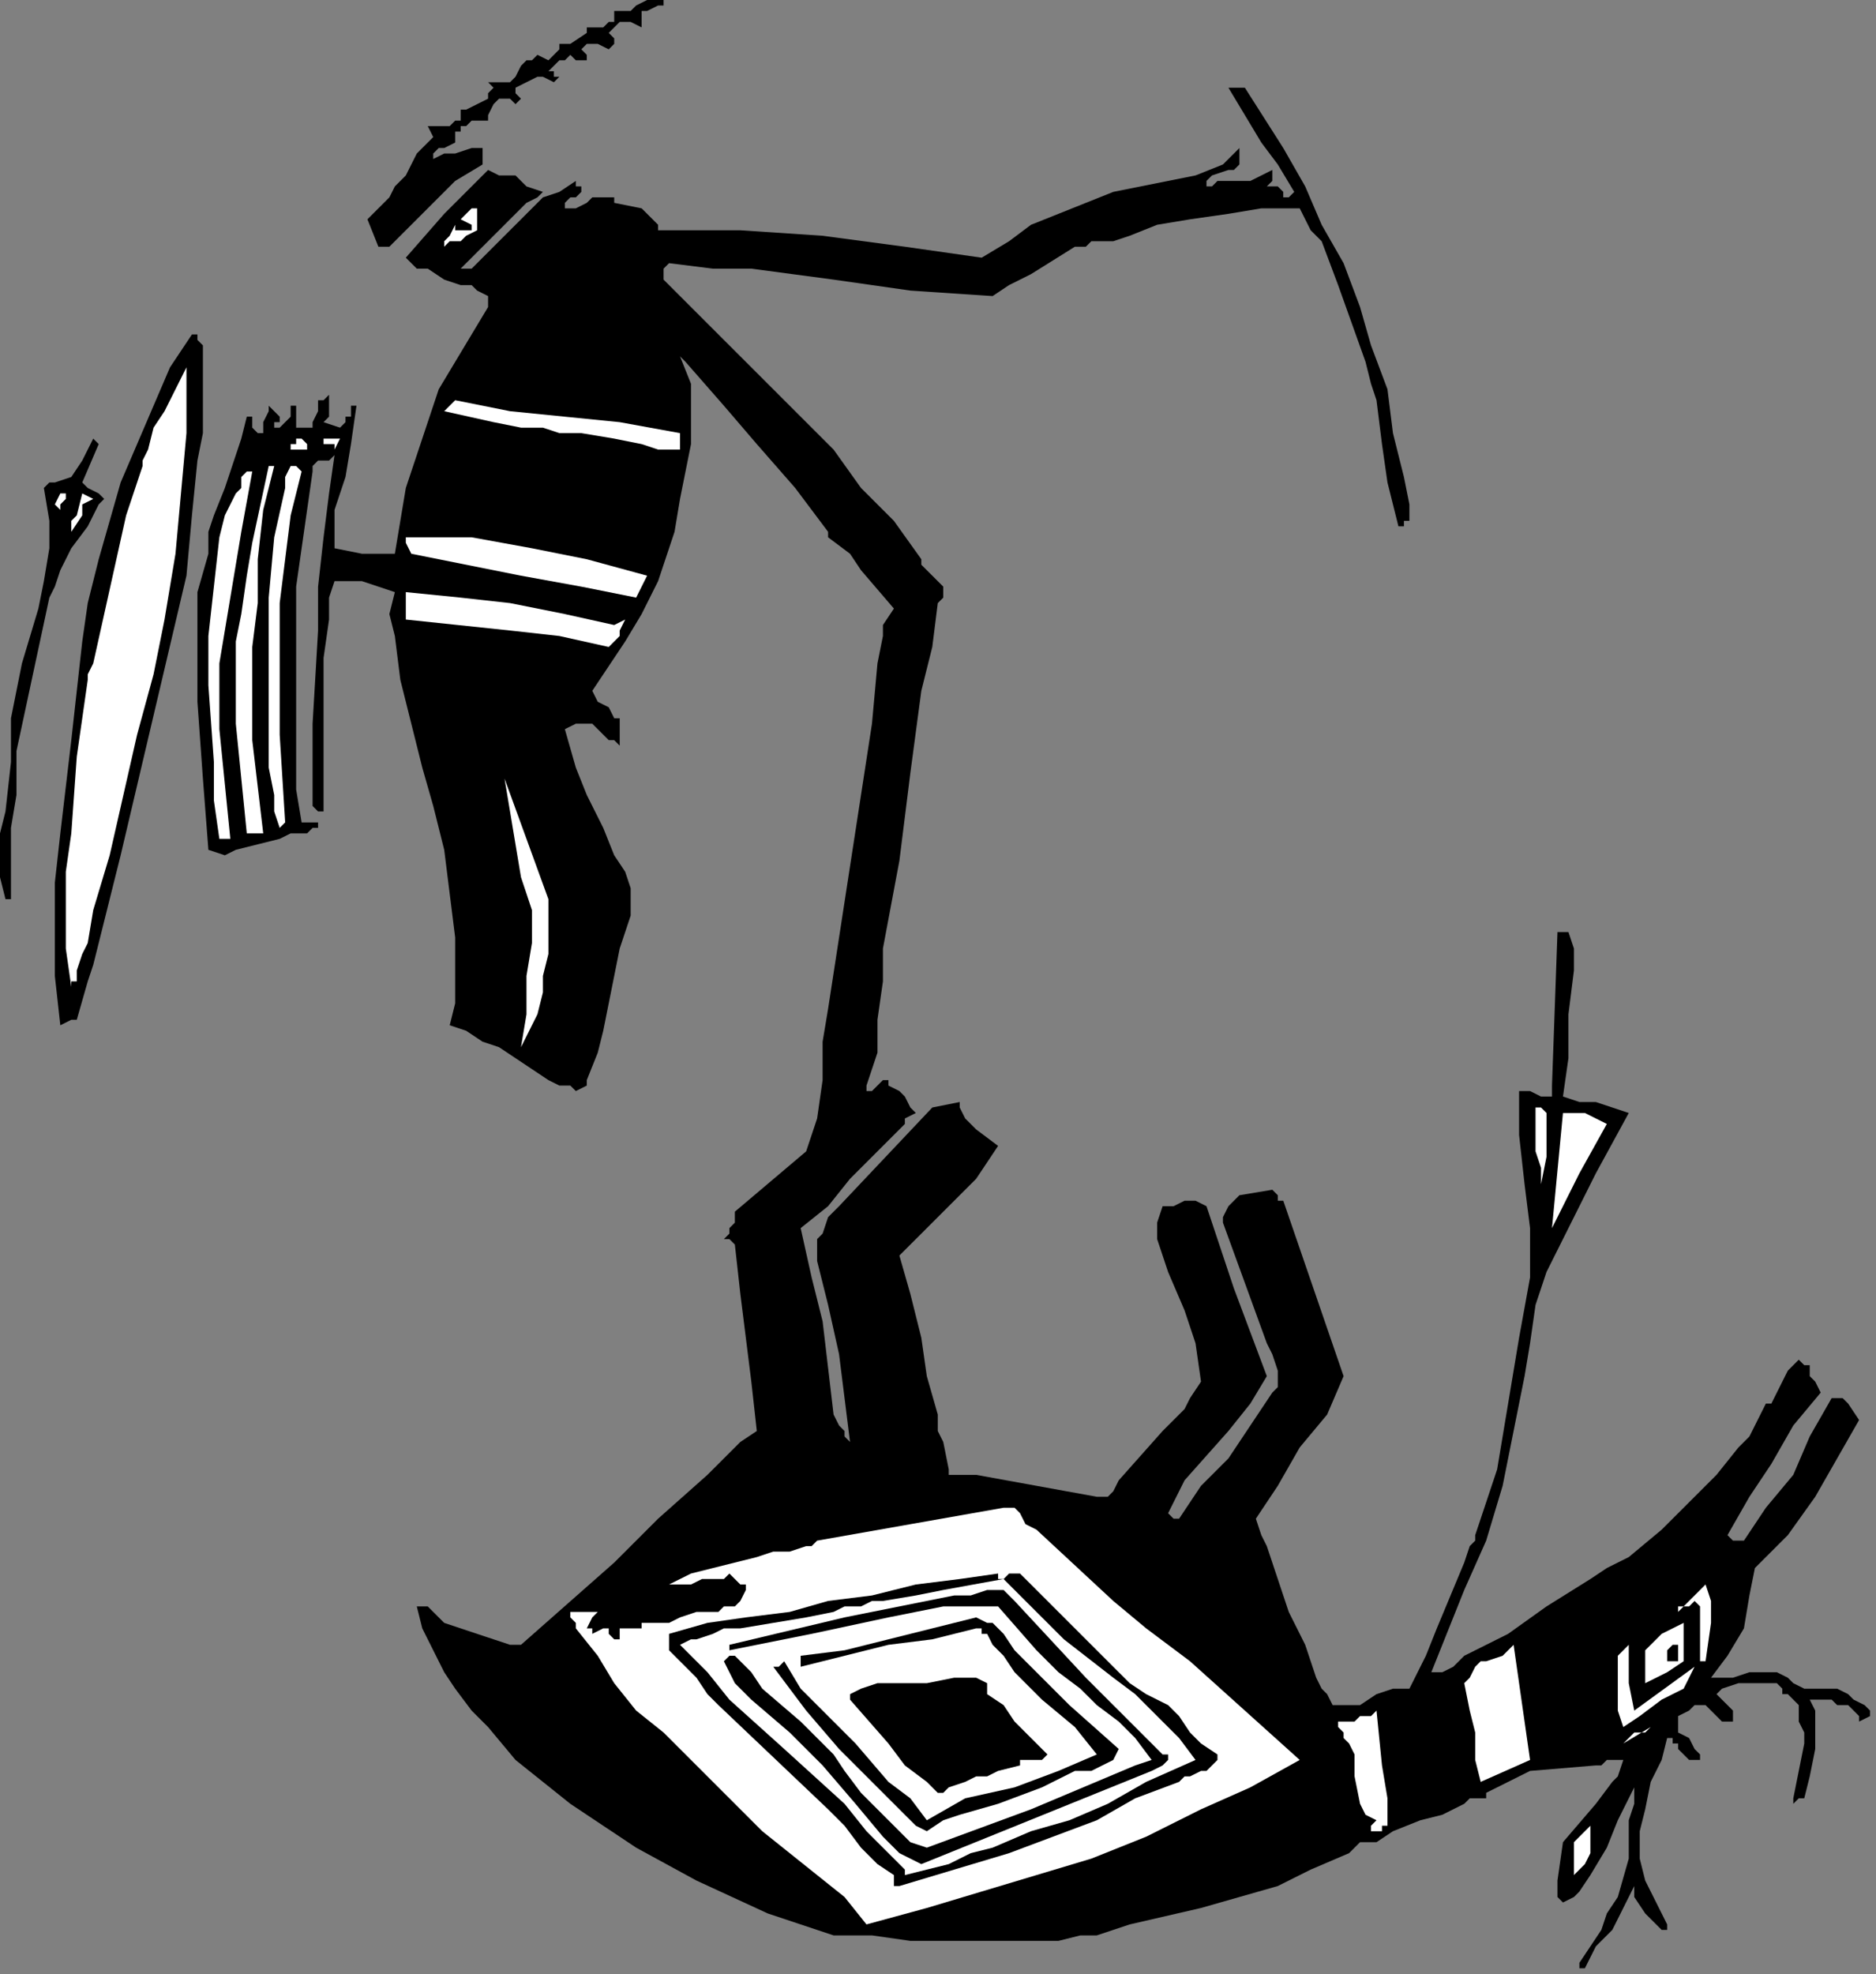 <?xml version="1.0" encoding="UTF-8" standalone="no"?>
<svg
   xmlns:dc="http://purl.org/dc/elements/1.1/"
   xmlns:cc="http://creativecommons.org/ns#"
   xmlns:rdf="http://www.w3.org/1999/02/22-rdf-syntax-ns#"
   xmlns:svg="http://www.w3.org/2000/svg"
   xmlns="http://www.w3.org/2000/svg"
   xmlns:sodipodi="http://sodipodi.sourceforge.net/DTD/sodipodi-0.dtd"
   xmlns:inkscape="http://www.inkscape.org/namespaces/inkscape"
   version="1.0"
   width="72.425mm"
   height="76.2mm"
   id="svg72"
   sodipodi:docname="CC003290.WMF">
  <rect width="100%" height="100%" fill="#808080" stroke="none"/>
  <sodipodi:namedview
     pagecolor="#ffffff"
     bordercolor="#666666"
     borderopacity="1"
     objecttolerance="10"
     gridtolerance="10"
     guidetolerance="10"
     inkscape:pageopacity="0"
     inkscape:pageshadow="2"
     inkscape:window-width="640"
     inkscape:window-height="480"
     id="namedview74" />
  <defs
     id="defs6">
    <clipPath
       clipPathUnits="userSpaceOnUse"
       id="clipWmfPath1">
      <path
         d="M 0,0 L 273.667,0 L 273.667,287.933 L 0,287.933 z"
         id="path2" />
    </clipPath>
    <pattern
       id="WMFhbasepattern"
       patternUnits="userSpaceOnUse"
       width="6"
       height="6"
       x="0"
       y="0" />
  </defs>
  <path
     style="fill:#000000;fill-rule:nonzero;fill-opacity:1;stroke:none;"
     clip-path="url(#clipWmfPath1)"
     d="  M 96.824,0   L 96.824,0.8   L 96.023,0.8   L 94.423,1.6   L 93.623,1.6   L 93.623,2.399   L 93.623,3.199   L 93.623,3.999   L 92.022,3.199   L 90.422,3.199   L 90.422,3.199   L 89.622,3.999   L 88.822,4.799   L 89.622,5.599   L 89.622,6.399   L 89.622,6.399   L 89.622,6.399   L 88.822,7.198   L 87.221,6.399   L 86.421,6.399   L 85.621,6.399   L 84.821,7.198   L 85.621,7.998   L 85.621,8.798   L 84.821,8.798   L 84.02,8.798   L 83.22,7.998   L 82.42,8.798   L 81.62,8.798   L 80.019,10.398   L 80.82,10.398   L 80.82,11.197   L 81.62,11.197   L 80.82,11.997   L 79.219,11.197   L 78.419,11.197   L 76.819,11.997   L 75.218,12.797   L 75.218,13.597   L 75.218,13.597   L 76.019,14.397   L 76.019,14.397   L 75.218,15.196   L 74.418,14.397   L 72.818,14.397   L 72.018,15.196   L 71.217,16.796   L 71.217,17.596   L 68.817,17.596   L 68.017,18.396   L 67.216,18.396   L 67.216,19.196   L 66.416,19.196   L 66.416,19.995   L 66.416,20.795   L 66.416,20.795   L 64.816,21.595   L 64.016,21.595   L 63.215,22.395   L 63.215,23.195   L 64.816,22.395   L 66.416,22.395   L 68.817,21.595   L 70.417,21.595   L 70.417,23.994   L 66.416,26.394   L 63.215,29.593   L 61.615,31.193   L 60.015,32.792   L 58.414,34.392   L 56.814,35.992   L 56.814,35.992   L 56.014,35.992   L 55.213,35.992   L 53.613,31.993   L 55.213,30.393   L 56.814,28.793   L 57.614,27.194   L 59.214,25.594   L 60.015,23.994   L 60.815,22.395   L 63.215,19.995   L 62.415,18.396   L 63.215,18.396   L 63.215,18.396   L 64.016,18.396   L 64.816,18.396   L 65.616,18.396   L 66.416,17.596   L 67.216,17.596   L 67.216,15.996   L 68.017,15.996   L 69.617,15.196   L 71.217,14.397   L 71.217,13.597   L 72.018,12.797   L 71.217,11.997   L 72.018,11.997   L 72.818,11.997   L 73.618,11.997   L 74.418,11.997   L 75.218,11.197   L 76.019,9.598   L 76.819,8.798   L 77.619,8.798   L 78.419,7.998   L 80.019,8.798   L 80.82,7.998   L 81.62,7.198   L 81.62,7.198   L 81.62,6.399   L 82.42,6.399   L 83.22,6.399   L 85.621,4.799   L 85.621,3.999   L 85.621,3.999   L 86.421,3.999   L 86.421,3.999   L 87.221,3.999   L 88.021,3.999   L 88.822,3.199   L 89.622,3.199   L 89.622,2.399   L 89.622,1.6   L 90.422,1.6   L 92.022,1.6   L 92.823,0.8   L 94.423,0   L 96.023,0   L 96.023,0   L 96.824,0  z "
     id="path8" />
  <path
     style="fill:#000000;fill-rule:nonzero;fill-opacity:1;stroke:none;"
     clip-path="url(#clipWmfPath1)"
     d="  M 187.246,21.595   L 190.446,27.194   L 192.847,32.792   L 196.048,38.391   L 198.448,44.79   L 200.049,50.388   L 202.449,56.787   L 203.25,63.185   L 204.85,69.584   L 205.65,73.583   L 205.65,75.183   L 205.65,75.982   L 204.85,75.982   L 204.85,76.782   L 204.05,76.782   L 202.449,70.384   L 201.649,64.785   L 200.849,58.386   L 200.049,55.987   L 199.249,52.788   L 195.248,41.59   L 192.847,35.192   L 191.247,33.592   L 189.646,30.393   L 184.045,30.393   L 179.244,31.193   L 173.642,31.993   L 168.841,32.792   L 164.84,34.392   L 162.44,35.192   L 161.639,35.192   L 160.039,35.192   L 159.239,35.192   L 158.439,35.992   L 157.638,35.992   L 156.838,35.992   L 150.437,39.991   L 147.236,41.59   L 144.835,43.19   L 132.832,42.39   L 121.63,40.791   L 109.627,39.191   L 104.025,39.191   L 97.624,38.391   L 96.824,39.191   L 96.824,39.991   L 96.824,40.791   L 97.624,41.59   L 102.425,46.389   L 107.226,51.188   L 116.828,60.786   L 121.63,65.585   L 125.631,71.184   L 130.432,75.982   L 134.433,81.581   L 134.433,82.381   L 135.233,83.181   L 136.833,84.78   L 137.634,85.58   L 137.634,86.38   L 137.634,87.18   L 136.833,87.98   L 136.033,94.378   L 134.433,100.777   L 132.832,112.774   L 131.232,125.571   L 128.831,138.368   L 128.831,143.167   L 128.031,148.766   L 128.031,153.564   L 127.231,155.964   L 126.431,158.363   L 126.431,159.163   L 127.231,159.163   L 128.031,158.363   L 128.831,157.564   L 129.632,157.564   L 129.632,158.363   L 131.232,159.163   L 132.032,159.963   L 132.832,161.563   L 133.633,162.362   L 132.032,163.162   L 132.032,163.962   L 131.232,164.762   L 124.03,171.96   L 120.829,175.959   L 116.828,179.159   L 118.429,186.357   L 120.029,192.755   L 121.63,206.352   L 122.43,207.952   L 123.23,208.752   L 123.23,209.551   L 124.03,210.351   L 122.43,197.554   L 120.829,190.356   L 119.229,183.957   L 119.229,183.158   L 119.229,181.558   L 119.229,180.758   L 120.029,179.958   L 120.829,177.559   L 122.43,175.959   L 136.033,161.563   L 140.034,160.763   L 140.034,161.563   L 140.834,163.162   L 142.435,164.762   L 145.635,167.161   L 142.435,171.96   L 138.434,175.959   L 131.232,183.158   L 132.832,188.756   L 134.433,195.155   L 135.233,200.754   L 136.833,206.352   L 136.833,208.752   L 137.634,210.351   L 138.434,214.35   L 138.434,215.15   L 139.234,215.15   L 140.034,215.15   L 140.834,215.15   L 142.435,215.15   L 151.237,216.75   L 160.039,218.349   L 161.639,218.349   L 162.44,217.55   L 163.24,215.95   L 169.641,208.752   L 172.842,205.552   L 173.642,203.953   L 175.243,201.553   L 174.442,195.955   L 172.842,191.156   L 170.442,185.557   L 168.841,180.758   L 168.841,179.159   L 168.841,178.359   L 169.641,175.959   L 171.242,175.959   L 172.842,175.159   L 174.442,175.159   L 176.043,175.959   L 180.044,187.956   L 184.845,200.754   L 182.444,204.753   L 179.244,208.752   L 172.842,215.95   L 170.442,220.749   L 171.242,221.549   L 172.042,221.549   L 175.243,216.75   L 179.244,212.751   L 182.444,207.952   L 185.645,203.153   L 186.445,202.353   L 186.445,201.553   L 186.445,200.754   L 186.445,199.954   L 185.645,197.554   L 184.845,195.955   L 178.443,178.359   L 178.443,177.559   L 179.244,175.959   L 180.044,175.159   L 180.844,174.36   L 185.645,173.56   L 186.445,174.36   L 186.445,175.159   L 187.246,175.159   L 196.048,200.754   L 193.647,206.352   L 189.646,211.151   L 186.445,216.75   L 183.245,221.549   L 184.045,223.948   L 184.845,225.548   L 188.046,235.146   L 190.446,239.944   L 192.047,244.743   L 192.847,246.343   L 193.647,247.143   L 194.447,248.742   L 195.248,248.742   L 196.048,248.742   L 197.648,248.742   L 198.448,248.742   L 200.849,247.143   L 203.25,246.343   L 204.05,246.343   L 204.85,246.343   L 205.65,246.343   L 208.051,241.544   L 209.651,237.545   L 213.652,227.947   L 214.452,225.548   L 215.252,224.748   L 215.252,223.948   L 218.453,214.35   L 220.054,204.753   L 221.654,195.155   L 223.254,186.357   L 223.254,182.358   L 223.254,179.159   L 222.454,172.76   L 221.654,165.562   L 221.654,159.163   L 222.454,159.163   L 223.254,159.163   L 224.855,159.963   L 225.655,159.963   L 226.455,159.963   L 226.455,159.963   L 226.455,158.363   L 227.255,135.969   L 228.856,135.969   L 229.656,138.368   L 229.656,141.567   L 228.856,147.966   L 228.856,154.364   L 228.056,159.963   L 230.456,160.763   L 232.857,160.763   L 237.658,162.362   L 232.857,171.16   L 228.056,180.758   L 225.655,185.557   L 224.055,190.356   L 223.254,195.955   L 222.454,200.754   L 220.854,208.752   L 219.253,216.75   L 216.853,224.748   L 213.652,231.946   L 208.851,243.944   L 210.451,243.944   L 212.052,243.144   L 213.652,241.544   L 220.054,238.345   L 225.655,234.346   L 232.057,230.347   L 234.457,228.747   L 237.658,227.147   L 242.459,223.148   L 246.46,219.149   L 250.461,215.15   L 253.662,211.151   L 255.262,209.551   L 256.062,207.952   L 257.663,204.753   L 258.463,204.753   L 260.063,201.553   L 260.864,199.954   L 262.464,198.354   L 263.264,199.154   L 264.064,199.154   L 264.064,200.754   L 264.865,201.553   L 265.665,203.153   L 261.664,207.952   L 258.463,213.551   L 255.262,218.349   L 252.061,223.948   L 252.862,224.748   L 253.662,224.748   L 253.662,224.748   L 254.462,224.748   L 256.062,222.349   L 257.663,219.949   L 261.664,215.15   L 264.064,209.551   L 267.265,203.953   L 268.065,203.953   L 268.865,203.953   L 269.666,204.753   L 271.266,207.152   L 268.065,212.751   L 264.865,218.349   L 260.864,223.948   L 256.062,228.747   L 255.262,232.746   L 254.462,237.545   L 252.061,241.544   L 249.661,244.743   L 250.461,244.743   L 251.261,244.743   L 252.862,244.743   L 255.262,243.944   L 256.863,243.944   L 259.263,243.944   L 260.864,244.743   L 261.664,245.543   L 263.264,246.343   L 265.665,246.343   L 268.065,246.343   L 269.666,247.143   L 270.466,247.943   L 272.066,248.742   L 272.866,249.542   L 272.866,250.342   L 272.866,250.342   L 271.266,251.142   L 271.266,250.342   L 270.466,249.542   L 270.466,249.542   L 269.666,248.742   L 268.065,248.742   L 267.265,247.943   L 265.665,247.943   L 264.865,247.943   L 264.064,247.943   L 264.865,249.542   L 264.865,251.942   L 264.865,255.141   L 264.064,259.14   L 263.264,262.339   L 262.464,262.339   L 261.664,263.139   L 261.664,262.339   L 262.464,258.34   L 263.264,254.341   L 263.264,252.741   L 262.464,251.142   L 262.464,248.742   L 260.864,247.143   L 260.063,247.143   L 260.063,246.343   L 260.063,246.343   L 259.263,245.543   L 257.663,245.543   L 256.062,245.543   L 253.662,245.543   L 251.261,246.343   L 250.461,247.143   L 251.261,247.943   L 252.061,248.742   L 252.862,249.542   L 252.862,250.342   L 252.862,251.142   L 252.061,251.142   L 251.261,251.142   L 251.261,251.142   L 250.461,250.342   L 249.661,249.542   L 248.861,248.742   L 248.06,248.742   L 247.26,248.742   L 246.46,249.542   L 244.86,250.342   L 244.86,251.942   L 244.86,252.741   L 246.46,253.541   L 247.26,255.141   L 248.06,255.941   L 248.06,256.741   L 247.26,256.741   L 246.46,256.741   L 245.66,255.941   L 244.86,255.141   L 244.86,254.341   L 244.059,254.341   L 244.059,254.341   L 244.059,253.541   L 244.059,253.541   L 243.259,253.541   L 242.459,256.741   L 240.859,259.94   L 240.058,263.939   L 239.258,267.138   L 239.258,271.137   L 240.058,274.336   L 241.659,277.536   L 242.459,279.135   L 243.259,280.735   L 243.259,281.535   L 243.259,281.535   L 242.459,281.535   L 240.058,279.135   L 238.458,276.736   L 238.458,275.936   L 238.458,275.136   L 236.858,278.336   L 235.257,281.535   L 232.857,283.934   L 231.256,287.134   L 230.456,287.134   L 230.456,286.334   L 230.456,286.334   L 233.657,281.535   L 234.457,279.135   L 236.058,276.736   L 237.658,271.137   L 237.658,265.539   L 238.458,263.139   L 238.458,260.74   L 236.058,265.539   L 234.457,269.538   L 232.057,273.537   L 230.456,275.936   L 229.656,276.736   L 228.056,277.536   L 227.255,276.736   L 227.255,275.936   L 227.255,275.136   L 227.255,274.336   L 228.056,268.738   L 232.857,263.139   L 235.257,259.94   L 236.058,259.14   L 236.858,256.741   L 236.058,256.741   L 234.457,256.741   L 233.657,257.54   L 232.857,257.54   L 223.254,258.34   L 216.853,261.539   L 216.853,262.339   L 216.853,262.339   L 216.053,262.339   L 214.452,262.339   L 213.652,263.139   L 210.451,264.739   L 207.25,265.539   L 203.25,267.138   L 200.849,268.738   L 199.249,268.738   L 198.448,268.738   L 196.848,270.337   L 191.247,272.737   L 186.445,275.136   L 180.844,276.736   L 175.243,278.336   L 164.84,280.735   L 160.039,282.335   L 157.638,282.335   L 154.438,283.134   L 143.235,283.134   L 132.832,283.134   L 127.231,282.335   L 121.63,282.335   L 116.828,280.735   L 112.027,279.135   L 101.625,274.336   L 92.823,269.538   L 88.021,266.338   L 83.22,263.139   L 79.219,259.94   L 75.218,256.741   L 71.217,251.942   L 68.817,249.542   L 66.416,246.343   L 64.816,243.944   L 63.215,240.744   L 61.615,237.545   L 60.815,234.346   L 61.615,234.346   L 62.415,234.346   L 63.215,235.146   L 64.016,235.945   L 64.816,236.745   L 67.216,237.545   L 69.617,238.345   L 72.018,239.145   L 74.418,239.944   L 76.019,239.944   L 89.622,227.947   L 96.023,221.549   L 103.225,215.15   L 104.826,213.551   L 106.426,211.951   L 108.026,210.351   L 110.427,208.752   L 109.627,201.553   L 108.827,195.155   L 108.026,188.756   L 107.226,181.558   L 106.426,180.758   L 105.626,180.758   L 106.426,179.958   L 106.426,179.159   L 107.226,178.359   L 107.226,177.559   L 107.226,176.759   L 117.629,167.961   L 119.229,163.162   L 120.029,157.564   L 120.029,151.965   L 120.829,147.166   L 122.43,136.768   L 124.03,126.371   L 125.631,115.973   L 127.231,105.576   L 128.031,96.778   L 128.831,92.779   L 128.831,91.179   L 130.432,88.779   L 125.631,83.181   L 124.03,80.781   L 120.829,78.382   L 120.829,77.582   L 116.028,71.184   L 110.427,64.785   L 105.626,59.186   L 100.024,52.788   L 99.224,51.988   L 100.825,55.987   L 100.825,59.986   L 100.825,64.785   L 100.024,68.784   L 99.224,72.783   L 98.424,77.582   L 96.023,84.78   L 93.623,89.579   L 91.222,93.578   L 86.421,100.777   L 87.221,102.376   L 88.822,103.176   L 89.622,104.776   L 90.422,104.776   L 90.422,105.576   L 90.422,106.375   L 90.422,107.175   L 90.422,107.975   L 90.422,108.775   L 89.622,107.975   L 88.822,107.975   L 87.221,106.375   L 86.421,105.576   L 84.821,105.576   L 84.02,105.576   L 82.42,106.375   L 84.02,111.974   L 85.621,115.973   L 88.021,120.772   L 89.622,124.771   L 91.222,127.171   L 92.022,129.57   L 92.022,131.17   L 92.022,133.569   L 90.422,138.368   L 89.622,142.367   L 88.822,146.366   L 88.021,150.365   L 87.221,153.564   L 85.621,157.564   L 85.621,158.363   L 84.02,159.163   L 83.22,158.363   L 81.62,158.363   L 80.019,157.564   L 75.218,154.364   L 72.818,152.765   L 70.417,151.965   L 68.017,150.365   L 65.616,149.565   L 66.416,146.366   L 66.416,143.167   L 66.416,139.968   L 66.416,136.768   L 65.616,130.37   L 64.816,123.971   L 63.215,117.573   L 61.615,111.974   L 60.015,105.576   L 58.414,99.177   L 57.614,92.779   L 56.814,89.579   L 57.614,86.38   L 55.213,85.58   L 52.813,84.78   L 50.412,84.78   L 48.812,84.78   L 48.012,87.18   L 48.012,90.379   L 47.212,95.978   L 47.212,102.376   L 47.212,104.776   L 47.212,107.975   L 47.212,110.374   L 47.212,112.774   L 47.212,118.373   L 46.411,118.373   L 45.611,117.573   L 45.611,105.576   L 46.411,91.979   L 46.411,85.58   L 47.212,78.382   L 48.012,71.983   L 48.812,66.385   L 48.012,67.184   L 47.212,67.184   L 46.411,67.184   L 45.611,67.984   L 45.611,68.784   L 44.811,74.383   L 44.011,79.981   L 43.211,85.58   L 43.211,91.179   L 43.211,103.176   L 43.211,115.173   L 44.011,119.972   L 46.411,119.972   L 46.411,120.772   L 45.611,120.772   L 44.811,121.572   L 42.41,121.572   L 40.81,122.372   L 37.609,123.171   L 34.408,123.971   L 32.808,124.771   L 30.407,123.971   L 29.607,113.574   L 28.807,102.376   L 28.807,96.778   L 28.807,91.179   L 28.807,86.38   L 30.407,80.781   L 30.407,77.582   L 31.208,75.183   L 32.808,71.184   L 34.408,66.385   L 35.209,63.985   L 36.009,60.786   L 36.809,60.786   L 36.809,62.386   L 37.609,63.185   L 38.409,63.185   L 38.409,62.386   L 38.409,61.586   L 39.21,59.986   L 39.21,59.186   L 40.01,59.986   L 40.81,60.786   L 40.81,61.586   L 40.01,61.586   L 40.01,62.386   L 40.81,62.386   L 40.81,62.386   L 41.61,61.586   L 42.41,60.786   L 42.41,59.186   L 43.211,59.186   L 43.211,59.186   L 43.211,59.986   L 43.211,61.586   L 43.211,61.586   L 43.211,62.386   L 44.011,62.386   L 44.811,62.386   L 45.611,62.386   L 45.611,61.586   L 46.411,59.986   L 46.411,58.386   L 47.212,58.386   L 48.012,57.587   L 48.012,59.186   L 48.012,59.986   L 48.012,60.786   L 47.212,61.586   L 49.612,62.386   L 50.412,61.586   L 50.412,61.586   L 50.412,60.786   L 51.212,60.786   L 51.212,59.986   L 51.212,59.186   L 52.013,59.186   L 51.212,64.785   L 50.412,69.584   L 48.812,74.383   L 48.812,76.782   L 48.812,79.981   L 52.813,80.781   L 55.213,80.781   L 56.014,80.781   L 56.014,80.781   L 57.614,80.781   L 58.414,75.982   L 59.214,71.184   L 60.815,66.385   L 62.415,61.586   L 64.016,56.787   L 66.416,52.788   L 68.817,48.789   L 71.217,44.79   L 71.217,43.19   L 69.617,42.39   L 68.817,41.59   L 67.216,41.59   L 64.816,40.791   L 62.415,39.191   L 61.615,39.191   L 60.815,39.191   L 59.214,37.591   L 64.816,31.193   L 71.217,24.794   L 72.818,25.594   L 75.218,25.594   L 76.819,27.194   L 79.219,27.994   L 78.419,28.793   L 76.819,29.593   L 76.019,30.393   L 75.218,31.193   L 71.217,35.192   L 68.817,37.591   L 67.216,39.191   L 68.817,39.191   L 72.018,35.992   L 76.019,31.993   L 79.219,28.793   L 81.62,27.994   L 84.02,26.394   L 84.02,27.194   L 84.821,27.194   L 84.821,27.994   L 84.821,27.994   L 84.02,28.793   L 83.22,28.793   L 82.42,29.593   L 82.42,30.393   L 83.22,30.393   L 84.02,30.393   L 85.621,29.593   L 86.421,28.793   L 87.221,28.793   L 88.021,28.793   L 89.622,28.793   L 89.622,29.593   L 93.623,30.393   L 94.423,31.193   L 95.223,31.993   L 96.023,32.792   L 96.023,33.592   L 102.425,33.592   L 108.026,33.592   L 120.029,34.392   L 132.032,35.992   L 143.235,37.591   L 147.236,35.192   L 150.437,32.792   L 154.438,31.193   L 158.439,29.593   L 162.44,27.994   L 166.441,27.194   L 174.442,25.594   L 178.443,23.994   L 180.844,21.595   L 180.844,23.195   L 180.844,23.994   L 180.044,24.794   L 179.244,24.794   L 176.843,25.594   L 176.043,26.394   L 176.043,27.194   L 176.843,27.194   L 176.843,27.194   L 177.643,26.394   L 178.443,26.394   L 180.844,26.394   L 182.444,26.394   L 184.045,25.594   L 185.645,24.794   L 185.645,24.794   L 185.645,25.594   L 185.645,26.394   L 184.845,27.194   L 185.645,27.194   L 186.445,27.194   L 187.246,27.994   L 187.246,28.793   L 187.246,28.793   L 188.046,28.793   L 188.846,27.994   L 186.445,23.994   L 184.045,20.795   L 179.244,12.797   L 180.044,12.797   L 180.844,12.797   L 180.844,12.797   L 181.644,12.797   L 187.246,21.595  z "
     id="path10" />
  <path
     style="fill:#ffffff;fill-rule:nonzero;fill-opacity:1;stroke:none;"
     clip-path="url(#clipWmfPath1)"
     d="  M 69.617,33.592   L 68.017,34.392   L 67.216,35.192   L 65.616,35.192   L 64.816,35.992   L 64.816,35.192   L 65.616,34.392   L 66.416,32.792   L 67.216,31.993   L 66.416,32.792   L 66.416,32.792   L 66.416,33.592   L 67.216,33.592   L 68.017,33.592   L 68.817,33.592   L 68.817,32.792   L 67.216,31.993   L 68.017,31.193   L 68.817,30.393   L 69.617,30.393   L 69.617,31.193   L 69.617,31.193   L 69.617,31.993   L 69.617,33.592  z "
     id="path12" />
  <path
     style="fill:#000000;fill-rule:nonzero;fill-opacity:1;stroke:none;"
     clip-path="url(#clipWmfPath1)"
     d="  M 29.607,50.388   L 29.607,55.187   L 29.607,59.186   L 29.607,63.185   L 28.807,67.184   L 28.007,75.183   L 27.207,83.981   L 24.006,97.577   L 20.805,111.174   L 17.604,124.771   L 14.404,137.568   L 13.603,140.767   L 12.803,143.167   L 11.203,148.766   L 10.403,148.766   L 8.802,149.565   L 8.002,142.367   L 8.002,135.969   L 8.002,128.77   L 8.802,121.572   L 10.403,107.975   L 12.003,93.578   L 12.803,87.98   L 14.404,81.581   L 16.004,75.982   L 17.604,70.384   L 20.005,64.785   L 22.405,59.186   L 24.806,53.588   L 28.007,48.789   L 28.807,48.789   L 28.807,49.589   L 29.607,50.388  z "
     id="path14" />
  <path
     style="fill:#ffffff;fill-rule:nonzero;fill-opacity:1;stroke:none;"
     clip-path="url(#clipWmfPath1)"
     d="  M 24.006,90.379   L 22.405,98.377   L 20.005,107.175   L 16.004,124.771   L 13.603,132.769   L 12.803,137.568   L 12.003,139.168   L 11.203,141.567   L 11.203,143.167   L 10.403,143.167   L 10.403,143.967   L 9.602,138.368   L 9.602,132.769   L 9.602,127.171   L 10.403,121.572   L 11.203,110.374   L 12.803,99.177   L 12.803,98.377   L 12.803,98.377   L 13.603,96.778   L 16.804,82.381   L 18.404,75.183   L 20.805,67.984   L 20.805,67.984   L 20.805,67.184   L 21.605,65.585   L 22.405,62.386   L 24.006,59.986   L 27.207,53.588   L 27.207,58.386   L 27.207,63.185   L 26.406,71.983   L 25.606,80.781   L 24.006,90.379  z "
     id="path16" />
  <path
     style="fill:#ffffff;fill-rule:nonzero;fill-opacity:1;stroke:none;"
     clip-path="url(#clipWmfPath1)"
     d="  M 99.224,63.185   L 99.224,65.585   L 96.023,65.585   L 93.623,64.785   L 89.622,63.985   L 84.821,63.185   L 81.62,63.185   L 79.219,62.386   L 76.019,62.386   L 72.018,61.586   L 64.816,59.986   L 66.416,58.386   L 74.418,59.986   L 82.42,60.786   L 90.422,61.586   L 99.224,63.185  z "
     id="path18" />
  <path
     style="fill:#ffffff;fill-rule:nonzero;fill-opacity:1;stroke:none;"
     clip-path="url(#clipWmfPath1)"
     d="  M 48.812,65.585   L 48.812,64.785   L 48.012,64.785   L 47.212,64.785   L 47.212,64.785   L 47.212,63.985   L 48.012,63.985   L 48.812,63.985   L 49.612,63.985   L 48.812,65.585  z "
     id="path20" />
  <path
     style="fill:#000000;fill-rule:nonzero;fill-opacity:1;stroke:none;"
     clip-path="url(#clipWmfPath1)"
     d="  M 12.003,70.384   L 12.803,71.184   L 14.404,71.983   L 15.204,72.783   L 15.204,72.783   L 14.404,73.583   L 12.803,76.782   L 10.403,79.981   L 8.802,83.181   L 8.002,85.58   L 7.202,87.18   L 4.801,98.377   L 2.401,109.575   L 2.401,110.374   L 2.401,115.973   L 1.6,120.772   L 1.6,126.371   L 1.6,128.77   L 1.6,131.17   L 1.6,131.17   L 0.8,131.17   L 0,127.97   L 0,124.771   L 0,121.572   L 0.8,118.373   L 1.6,111.174   L 1.6,104.776   L 2.401,100.777   L 3.201,96.778   L 5.601,88.779   L 6.402,84.78   L 7.202,79.981   L 7.202,75.982   L 6.402,71.184   L 7.202,70.384   L 8.002,70.384   L 10.403,69.584   L 12.003,67.184   L 13.603,63.985   L 14.404,64.785   L 12.003,70.384  z "
     id="path22" />
  <path
     style="fill:#ffffff;fill-rule:nonzero;fill-opacity:1;stroke:none;"
     clip-path="url(#clipWmfPath1)"
     d="  M 44.811,65.585   L 42.41,65.585   L 42.41,64.785   L 43.211,64.785   L 43.211,63.985   L 44.011,63.985   L 44.811,64.785   L 44.811,64.785   L 44.811,65.585  z "
     id="path24" />
  <path
     style="fill:#ffffff;fill-rule:nonzero;fill-opacity:1;stroke:none;"
     clip-path="url(#clipWmfPath1)"
     d="  M 44.011,68.784   L 42.41,75.183   L 41.61,81.581   L 40.81,87.98   L 40.81,94.378   L 40.81,100.777   L 40.81,107.175   L 41.61,119.972   L 40.81,120.772   L 40.01,118.373   L 40.01,115.973   L 39.21,111.974   L 39.21,107.175   L 39.21,103.176   L 39.21,95.178   L 39.21,87.18   L 40.01,78.382   L 41.61,71.184   L 41.61,69.584   L 42.41,67.984   L 42.41,67.984   L 43.211,67.984   L 43.211,67.984   L 44.011,68.784  z "
     id="path26" />
  <path
     style="fill:#ffffff;fill-rule:nonzero;fill-opacity:1;stroke:none;"
     clip-path="url(#clipWmfPath1)"
     d="  M 40.01,67.984   L 38.409,74.383   L 37.609,81.581   L 37.609,87.98   L 36.809,94.378   L 36.809,100.777   L 36.809,107.975   L 38.409,121.572   L 37.609,121.572   L 36.809,121.572   L 36.009,121.572   L 36.009,121.572   L 35.209,113.574   L 34.408,105.576   L 34.408,97.577   L 34.408,93.578   L 35.209,89.579   L 36.009,83.981   L 36.809,79.182   L 39.21,67.984   L 40.01,67.984  z "
     id="path28" />
  <path
     style="fill:#ffffff;fill-rule:nonzero;fill-opacity:1;stroke:none;"
     clip-path="url(#clipWmfPath1)"
     d="  M 36.809,68.784   L 35.209,77.582   L 33.608,87.18   L 32.808,91.979   L 32.008,96.778   L 32.008,101.576   L 32.008,106.375   L 33.608,122.372   L 32.808,122.372   L 32.008,122.372   L 31.208,116.773   L 31.208,111.174   L 30.407,99.977   L 30.407,92.779   L 31.208,85.58   L 32.008,78.382   L 32.808,75.183   L 34.408,71.983   L 35.209,71.184   L 35.209,69.584   L 36.009,68.784   L 36.009,68.784   L 36.809,68.784  z "
     id="path30" />
  <path
     style="fill:#ffffff;fill-rule:nonzero;fill-opacity:1;stroke:none;"
     clip-path="url(#clipWmfPath1)"
     d="  M 9.602,71.983   L 9.602,72.783   L 8.802,73.583   L 8.802,74.383   L 8.802,75.183   L 8.802,74.383   L 8.002,73.583   L 8.802,71.983   L 9.602,71.983  z "
     id="path32" />
  <path
     style="fill:#ffffff;fill-rule:nonzero;fill-opacity:1;stroke:none;"
     clip-path="url(#clipWmfPath1)"
     d="  M 13.603,72.783   L 12.003,73.583   L 12.003,75.183   L 10.403,77.582   L 10.403,75.982   L 11.203,75.183   L 12.003,71.983   L 13.603,72.783  z "
     id="path34" />
  <path
     style="fill:#ffffff;fill-rule:nonzero;fill-opacity:1;stroke:none;"
     clip-path="url(#clipWmfPath1)"
     d="  M 94.423,83.981   L 92.823,87.18   L 84.821,85.58   L 76.019,83.981   L 60.015,80.781   L 59.214,79.182   L 59.214,78.382   L 60.015,78.382   L 68.817,78.382   L 77.619,79.981   L 85.621,81.581   L 94.423,83.981  z "
     id="path36" />
  <path
     style="fill:#ffffff;fill-rule:nonzero;fill-opacity:1;stroke:none;"
     clip-path="url(#clipWmfPath1)"
     d="  M 89.622,91.179   L 91.222,90.379   L 90.422,91.979   L 90.422,92.779   L 88.822,94.378   L 81.62,92.779   L 74.418,91.979   L 59.214,90.379   L 59.214,87.98   L 59.214,87.18   L 59.214,86.38   L 67.216,87.18   L 74.418,87.98   L 82.42,89.579   L 89.622,91.179  z "
     id="path38" />
  <path
     style="fill:#ffffff;fill-rule:nonzero;fill-opacity:1;stroke:none;"
     clip-path="url(#clipWmfPath1)"
     d="  M 80.019,131.17   L 80.019,136.768   L 80.019,139.168   L 79.219,142.367   L 79.219,144.766   L 78.419,147.966   L 76.019,152.765   L 76.819,147.966   L 76.819,142.367   L 77.619,137.568   L 77.619,132.769   L 76.019,127.97   L 75.218,123.171   L 73.618,113.574   L 76.819,122.372   L 80.019,131.17  z "
     id="path40" />
  <path
     style="fill:#ffffff;fill-rule:nonzero;fill-opacity:1;stroke:none;"
     clip-path="url(#clipWmfPath1)"
     d="  M 225.655,168.761   L 224.855,172.76   L 224.855,170.361   L 224.055,167.961   L 224.055,162.362   L 224.055,161.563   L 224.855,161.563   L 225.655,162.362   L 225.655,168.761  z "
     id="path42" />
  <path
     style="fill:#ffffff;fill-rule:nonzero;fill-opacity:1;stroke:none;"
     clip-path="url(#clipWmfPath1)"
     d="  M 234.457,163.962   L 230.456,171.16   L 226.455,179.159   L 228.056,162.362   L 231.256,162.362   L 232.857,163.162   L 234.457,163.962  z "
     id="path44" />
  <path
     style="fill:#ffffff;fill-rule:nonzero;fill-opacity:1;stroke:none;"
     clip-path="url(#clipWmfPath1)"
     d="  M 151.237,223.148   L 162.44,233.546   L 167.241,237.545   L 173.642,242.344   L 181.644,249.542   L 189.646,256.741   L 182.444,260.74   L 175.243,263.939   L 167.241,267.938   L 159.239,271.137   L 151.237,273.537   L 143.235,275.936   L 135.233,278.336   L 126.431,280.735   L 123.23,276.736   L 119.229,273.537   L 111.227,267.138   L 104.025,259.94   L 96.824,252.741   L 92.823,249.542   L 89.622,245.543   L 87.221,241.544   L 84.02,237.545   L 84.02,236.745   L 83.22,235.945   L 83.22,235.146   L 84.02,235.146   L 84.821,235.146   L 85.621,235.146   L 86.421,235.146   L 87.221,235.146   L 87.221,235.146   L 86.421,235.945   L 85.621,237.545   L 86.421,237.545   L 86.421,238.345   L 88.021,237.545   L 88.822,237.545   L 88.822,238.345   L 89.622,239.145   L 89.622,239.145   L 90.422,239.145   L 90.422,237.545   L 90.422,237.545   L 90.422,237.545   L 91.222,237.545   L 92.022,237.545   L 92.823,237.545   L 93.623,237.545   L 93.623,236.745   L 95.223,236.745   L 97.624,236.745   L 99.224,235.945   L 101.625,235.146   L 104.826,235.146   L 105.626,234.346   L 107.226,234.346   L 108.026,233.546   L 108.827,231.946   L 108.827,231.146   L 108.026,231.146   L 107.226,230.347   L 107.226,230.347   L 106.426,229.547   L 106.426,229.547   L 105.626,230.347   L 104.826,230.347   L 104.025,230.347   L 102.425,230.347   L 100.825,231.146   L 99.224,231.146   L 97.624,231.146   L 100.825,229.547   L 104.025,228.747   L 110.427,227.147   L 112.827,226.348   L 115.228,226.348   L 117.629,225.548   L 118.429,225.548   L 119.229,224.748   L 132.832,222.349   L 146.436,219.949   L 147.236,219.949   L 148.036,219.949   L 148.836,220.749   L 149.636,222.349   L 151.237,223.148  z "
     id="path46" />
  <path
     style="fill:#000000;fill-rule:nonzero;fill-opacity:1;stroke:none;"
     clip-path="url(#clipWmfPath1)"
     d="  M 145.635,229.547   L 145.635,230.347   L 146.436,230.347   L 137.634,231.946   L 133.633,232.746   L 128.831,233.546   L 127.231,233.546   L 125.631,234.346   L 123.23,234.346   L 121.63,235.146   L 117.629,235.945   L 112.827,236.745   L 108.026,237.545   L 105.626,237.545   L 104.025,238.345   L 101.625,239.145   L 100.825,239.145   L 99.224,239.944   L 103.225,243.944   L 106.426,247.943   L 114.428,255.141   L 123.23,263.139   L 126.431,267.138   L 128.031,268.738   L 130.432,271.137   L 131.232,271.937   L 132.032,272.737   L 132.032,273.537   L 135.233,272.737   L 138.434,271.937   L 141.635,270.337   L 144.835,269.538   L 150.437,267.138   L 156.038,265.539   L 161.639,263.139   L 167.241,259.94   L 174.442,256.741   L 172.042,253.541   L 168.841,250.342   L 165.64,247.143   L 162.44,244.743   L 155.238,239.145   L 152.037,235.945   L 150.437,234.346   L 148.836,232.746   L 148.036,231.946   L 147.236,231.146   L 147.236,231.146   L 146.436,230.347   L 147.236,229.547   L 148.036,229.547   L 148.836,229.547   L 149.636,230.347   L 150.437,231.146   L 155.238,235.945   L 160.039,240.744   L 164.84,245.543   L 167.241,247.143   L 170.442,248.742   L 172.042,250.342   L 173.642,252.741   L 175.243,254.341   L 177.643,255.941   L 177.643,256.741   L 176.843,257.54   L 176.043,258.34   L 175.243,258.34   L 173.642,259.14   L 172.842,259.14   L 172.042,259.94   L 165.64,262.339   L 160.039,265.539   L 153.637,267.938   L 147.236,270.337   L 139.234,272.737   L 131.232,275.136   L 130.432,275.136   L 130.432,274.336   L 130.432,273.537   L 128.031,271.937   L 125.631,269.538   L 123.23,266.338   L 120.829,263.939   L 104.826,248.742   L 103.225,247.143   L 101.625,244.743   L 100.024,243.144   L 97.624,240.744   L 97.624,239.944   L 97.624,238.345   L 103.225,236.745   L 108.827,235.945   L 115.228,235.146   L 120.829,233.546   L 127.231,232.746   L 133.633,231.146   L 140.034,230.347   L 145.635,229.547  z "
     id="path48" />
  <path
     style="fill:#ffffff;fill-rule:nonzero;fill-opacity:1;stroke:none;"
     clip-path="url(#clipWmfPath1)"
     d="  M 248.861,242.344   L 248.861,242.344   L 248.06,242.344   L 248.06,239.944   L 248.06,238.345   L 248.06,236.745   L 248.06,234.346   L 248.06,234.346   L 247.26,233.546   L 246.46,234.346   L 244.86,234.346   L 244.86,235.146   L 248.861,231.146   L 249.661,233.546   L 249.661,236.745   L 248.861,242.344  z "
     id="path50" />
  <path
     style="fill:#000000;fill-rule:nonzero;fill-opacity:1;stroke:none;"
     clip-path="url(#clipWmfPath1)"
     d="  M 169.641,255.941   L 170.442,255.941   L 170.442,256.741   L 169.641,257.54   L 168.041,258.34   L 134.433,271.937   L 131.232,270.337   L 128.831,267.938   L 124.83,263.139   L 120.029,257.54   L 117.629,255.141   L 115.228,252.741   L 109.627,247.943   L 107.226,245.543   L 106.426,243.944   L 105.626,242.344   L 105.626,242.344   L 106.426,241.544   L 107.226,241.544   L 109.627,243.944   L 111.227,246.343   L 116.828,251.142   L 121.63,255.941   L 123.23,258.34   L 125.631,261.539   L 127.231,263.139   L 128.831,264.739   L 131.232,267.138   L 132.832,268.738   L 135.233,269.538   L 150.437,263.939   L 165.64,257.54   L 168.041,256.741   L 165.64,253.541   L 163.24,251.142   L 160.039,248.742   L 157.638,246.343   L 154.438,243.944   L 151.237,240.744   L 145.635,234.346   L 144.035,234.346   L 141.635,234.346   L 137.634,234.346   L 133.633,235.146   L 129.632,235.945   L 118.429,238.345   L 106.426,240.744   L 106.426,240.744   L 106.426,239.944   L 106.426,239.944   L 106.426,239.944   L 123.23,235.945   L 139.234,232.746   L 140.834,232.746   L 141.635,232.746   L 144.035,231.946   L 144.835,231.946   L 146.436,231.946   L 147.236,232.746   L 148.036,233.546   L 158.439,244.743   L 164.04,250.342   L 169.641,255.941  z "
     id="path52" />
  <path
     style="fill:#000000;fill-rule:nonzero;fill-opacity:1;stroke:none;"
     clip-path="url(#clipWmfPath1)"
     d="  M 149.636,242.344   L 152.837,245.543   L 156.038,248.742   L 163.24,255.141   L 162.44,256.741   L 160.839,257.54   L 159.239,258.34   L 156.838,258.34   L 152.037,260.74   L 145.635,263.139   L 140.034,264.739   L 137.634,265.539   L 135.233,267.138   L 133.633,266.338   L 128.031,260.74   L 122.43,255.141   L 117.629,249.542   L 112.827,243.144   L 113.628,243.144   L 113.628,243.144   L 114.428,242.344   L 116.828,246.343   L 119.229,248.742   L 124.83,254.341   L 129.632,259.94   L 132.832,262.339   L 135.233,265.539   L 140.834,262.339   L 148.036,260.74   L 154.438,258.34   L 160.039,255.941   L 156.838,251.942   L 152.037,247.943   L 148.036,243.944   L 146.436,241.544   L 144.835,239.944   L 144.035,238.345   L 143.235,238.345   L 143.235,237.545   L 142.435,237.545   L 139.234,238.345   L 136.033,239.145   L 129.632,239.944   L 123.23,241.544   L 116.828,243.144   L 116.828,242.344   L 116.828,241.544   L 123.23,240.744   L 129.632,239.145   L 136.033,237.545   L 139.234,236.745   L 142.435,235.945   L 144.035,236.745   L 144.835,236.745   L 145.635,237.545   L 146.436,238.345   L 148.036,240.744   L 148.836,241.544   L 149.636,242.344  z "
     id="path54" />
  <path
     style="fill:#ffffff;fill-rule:nonzero;fill-opacity:1;stroke:none;"
     clip-path="url(#clipWmfPath1)"
     d="  M 245.66,242.344   L 243.259,243.944   L 240.058,245.543   L 240.058,244.743   L 240.058,243.144   L 240.058,242.344   L 240.058,240.744   L 240.859,239.944   L 242.459,238.345   L 245.66,236.745   L 245.66,242.344  z "
     id="path56" />
  <path
     style="fill:#ffffff;fill-rule:nonzero;fill-opacity:1;stroke:none;"
     clip-path="url(#clipWmfPath1)"
     d="  M 220.854,239.944   L 223.254,256.741   L 216.053,259.94   L 215.252,256.741   L 215.252,252.741   L 214.452,249.542   L 213.652,245.543   L 214.452,244.743   L 215.252,243.144   L 216.053,242.344   L 216.853,242.344   L 219.253,241.544   L 220.054,240.744   L 220.854,239.944  z "
     id="path58" />
  <path
     style="fill:#ffffff;fill-rule:nonzero;fill-opacity:1;stroke:none;"
     clip-path="url(#clipWmfPath1)"
     d="  M 237.658,242.344   L 237.658,245.543   L 238.458,249.542   L 247.26,243.144   L 246.46,244.743   L 245.66,246.343   L 244.059,247.143   L 242.459,247.943   L 239.258,250.342   L 236.858,251.942   L 236.058,249.542   L 236.058,247.143   L 236.058,241.544   L 237.658,239.944   L 237.658,240.744   L 237.658,241.544   L 237.658,241.544   L 237.658,242.344  z "
     id="path60" />
  <path
     style="fill:#000000;fill-rule:nonzero;fill-opacity:1;stroke:none;"
     clip-path="url(#clipWmfPath1)"
     d="  M 244.86,239.944   L 244.86,240.744   L 244.86,241.544   L 244.86,242.344   L 244.059,242.344   L 243.259,242.344   L 243.259,241.544   L 243.259,240.744   L 243.259,240.744   L 244.059,239.944   L 244.86,239.944  z "
     id="path62" />
  <path
     style="fill:#000000;fill-rule:nonzero;fill-opacity:1;stroke:none;"
     clip-path="url(#clipWmfPath1)"
     d="  M 144.035,247.143   L 146.436,248.742   L 148.036,251.142   L 150.437,253.541   L 152.837,255.941   L 152.037,256.741   L 150.437,256.741   L 149.636,256.741   L 148.836,256.741   L 148.836,257.54   L 145.635,258.34   L 144.035,259.14   L 142.435,259.14   L 140.834,259.94   L 138.434,260.74   L 137.634,261.539   L 136.833,261.539   L 136.033,260.74   L 135.233,259.94   L 132.032,257.54   L 129.632,254.341   L 124.03,247.943   L 124.03,247.143   L 125.631,246.343   L 128.031,245.543   L 129.632,245.543   L 132.032,245.543   L 135.233,245.543   L 139.234,244.743   L 140.034,244.743   L 140.834,244.743   L 141.635,244.743   L 142.435,244.743   L 144.035,245.543   L 144.035,247.143  z "
     id="path64" />
  <path
     style="fill:#ffffff;fill-rule:nonzero;fill-opacity:1;stroke:none;"
     clip-path="url(#clipWmfPath1)"
     d="  M 200.849,249.542   L 201.649,257.54   L 202.449,262.339   L 202.449,266.338   L 201.649,266.338   L 201.649,267.138   L 200.849,267.138   L 200.049,267.138   L 200.049,266.338   L 200.849,265.539   L 199.249,264.739   L 198.448,263.139   L 197.648,259.14   L 197.648,255.941   L 196.848,254.341   L 196.048,253.541   L 196.048,252.741   L 195.248,251.942   L 195.248,251.142   L 196.848,251.142   L 197.648,251.142   L 198.448,250.342   L 199.249,250.342   L 200.049,250.342   L 200.849,249.542  z "
     id="path66" />
  <path
     style="fill:#ffffff;fill-rule:nonzero;fill-opacity:1;stroke:none;"
     clip-path="url(#clipWmfPath1)"
     d="  M 236.858,254.341   L 237.658,253.541   L 238.458,252.741   L 240.058,252.741   L 240.859,251.942   L 236.858,254.341  z "
     id="path68" />
  <path
     style="fill:#ffffff;fill-rule:nonzero;fill-opacity:1;stroke:none;"
     clip-path="url(#clipWmfPath1)"
     d="  M 229.656,273.537   L 229.656,268.738   L 232.057,266.338   L 232.057,268.738   L 232.057,270.337   L 231.256,271.937   L 229.656,273.537  z "
     id="path70" />
</svg>
